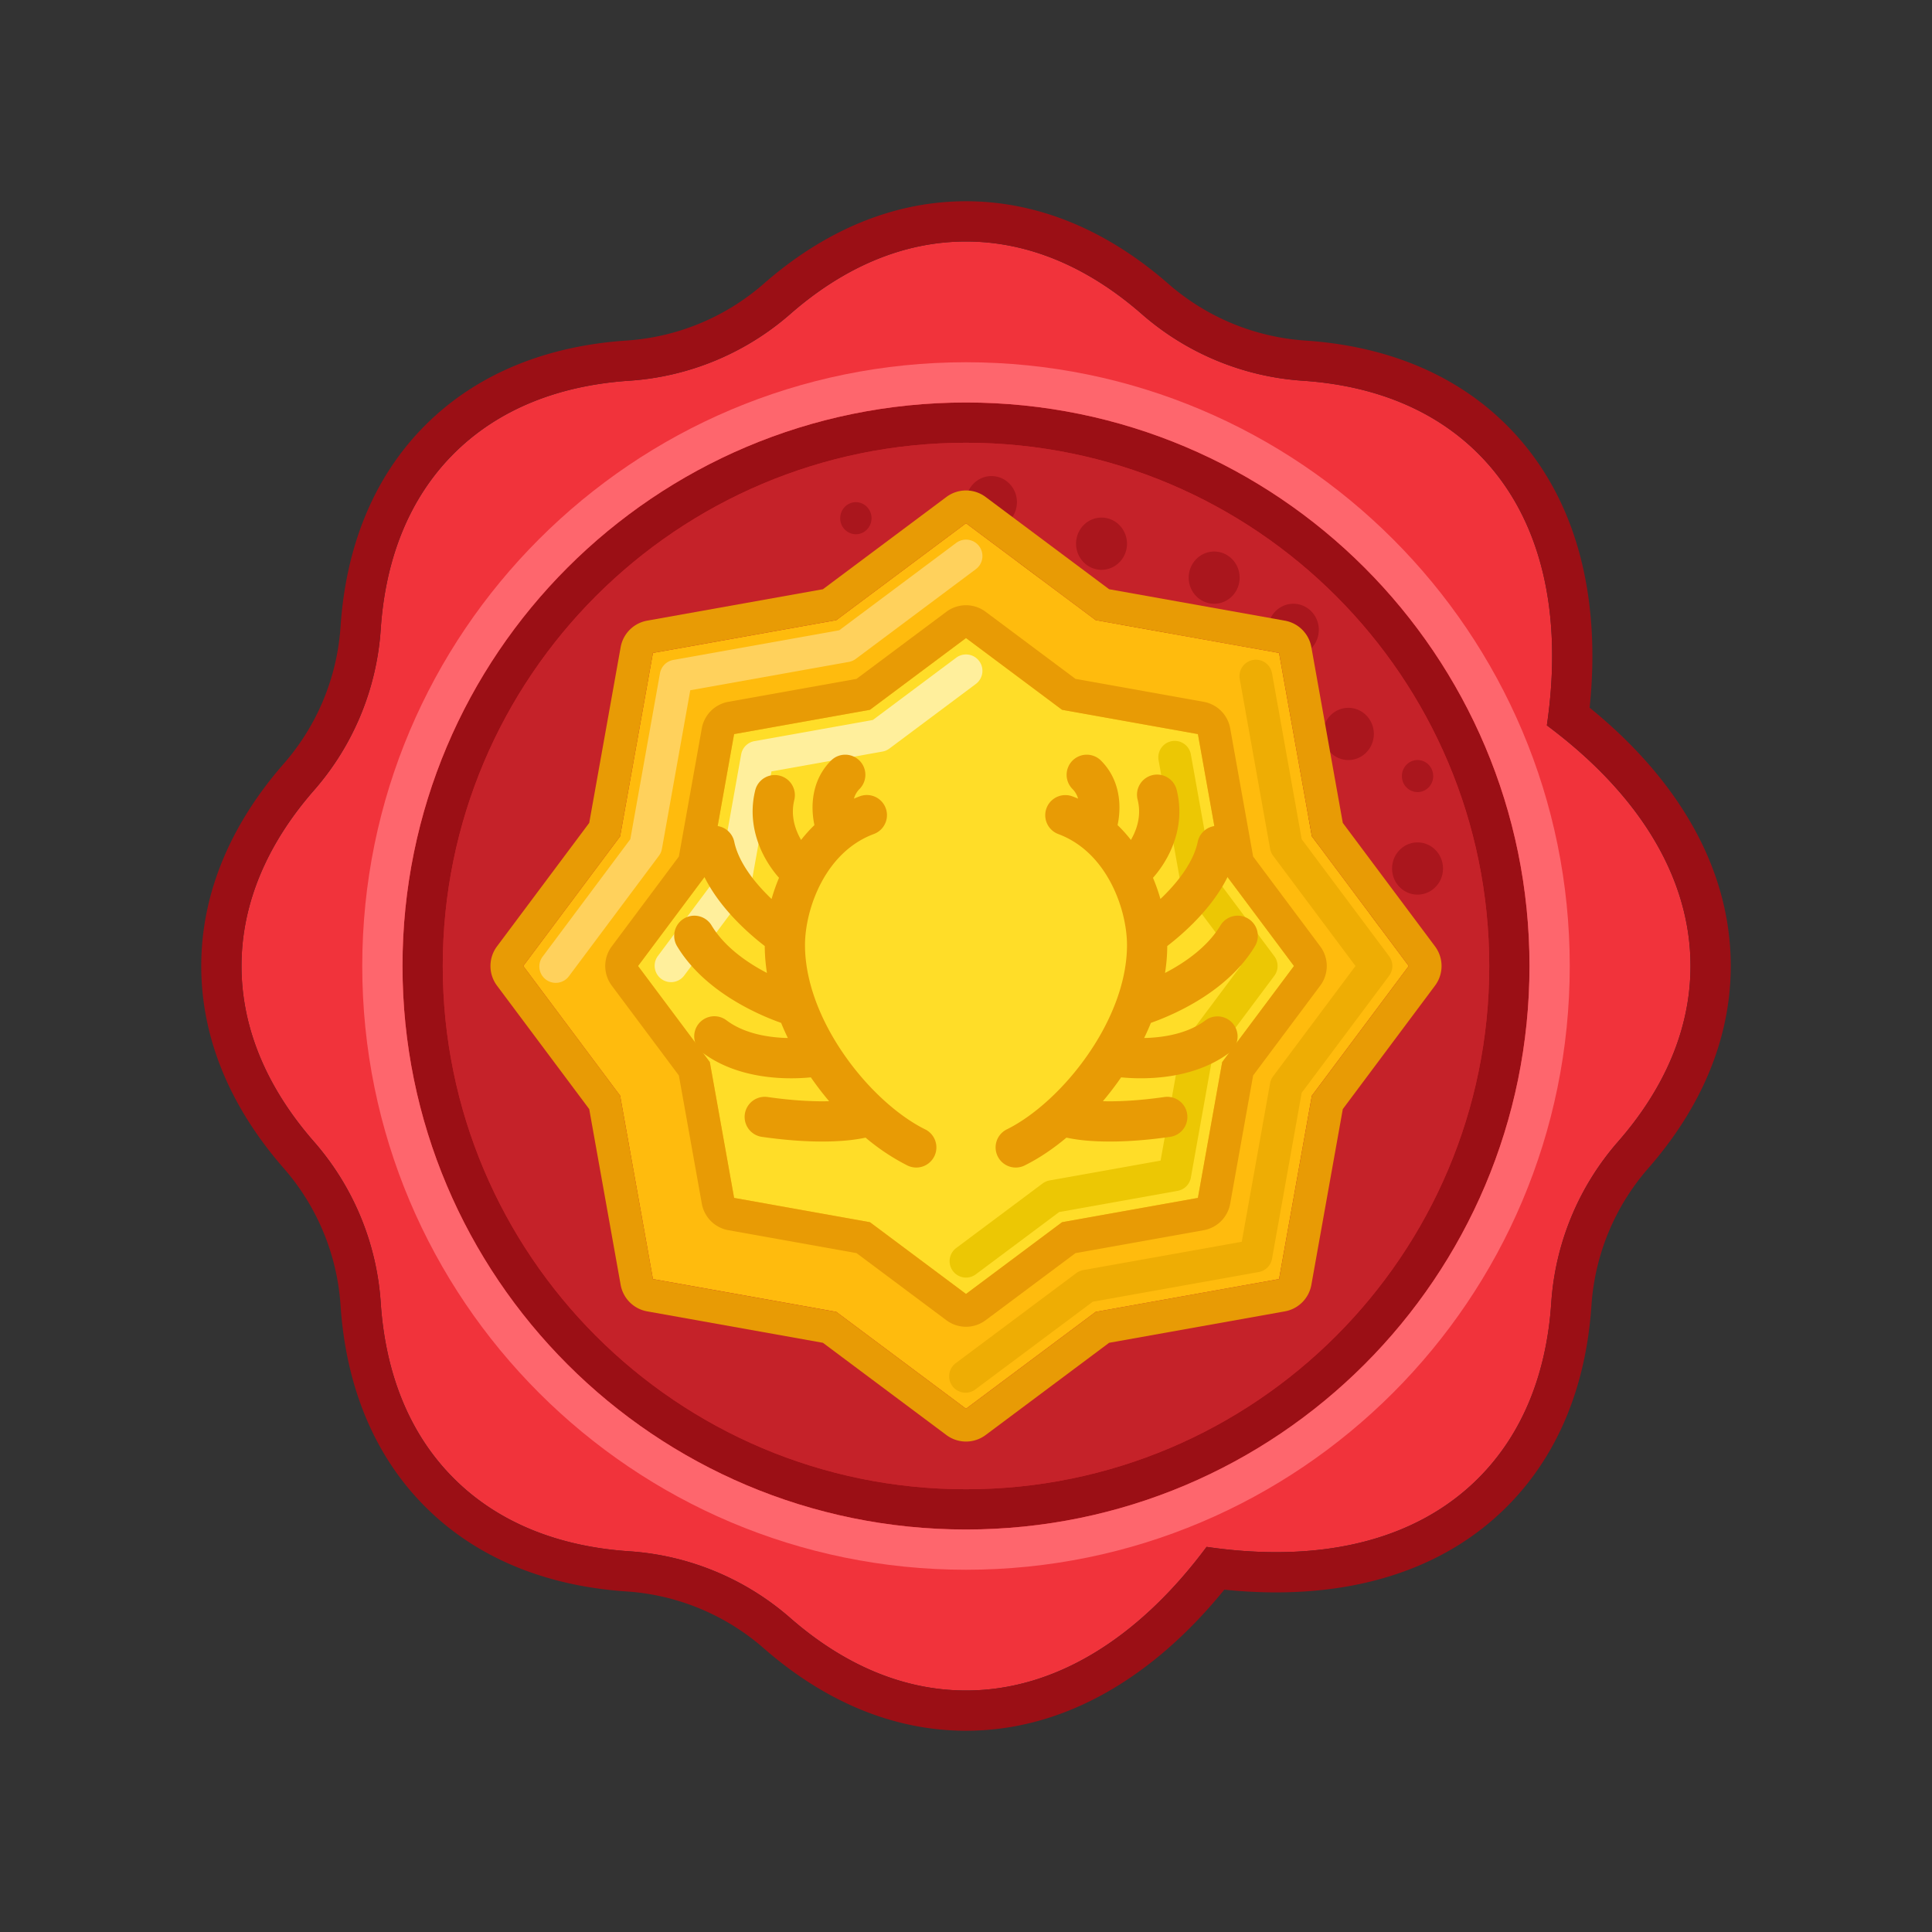 <?xml version="1.0" standalone="no"?><!DOCTYPE svg PUBLIC "-//W3C//DTD SVG 1.1//EN" "http://www.w3.org/Graphics/SVG/1.1/DTD/svg11.dtd"><svg t="1731256163429" class="icon" viewBox="0 0 1024 1024" version="1.1" xmlns="http://www.w3.org/2000/svg" p-id="16003" xmlns:xlink="http://www.w3.org/1999/xlink" width="16" height="16"><rect x="0" y="0" width="1024" height="1024" fill="#333333" stroke="none"/><path d="M605.248 166.528a144.171 144.171 0 0 0 85.12 35.253c37.365 2.475 69.525 15.051 93.163 38.688 33.813 33.813 44.992 85.045 36.341 144C867.691 420.053 896 464.203 896 512c0 33.429-13.845 65.067-38.517 93.237a144.171 144.171 0 0 0-35.264 85.12c-2.464 37.376-15.04 69.536-38.688 93.173-33.813 33.813-85.045 45.003-144 36.341C603.947 867.691 559.797 896 512 896c-33.429 0-65.067-13.845-93.237-38.517a144.181 144.181 0 0 0-85.12-35.253c-37.365-2.475-69.525-15.051-93.173-38.699-23.637-23.637-36.224-55.797-38.688-93.173a144.171 144.171 0 0 0-35.264-85.12C141.845 577.077 128 545.429 128 512c0-33.44 13.845-65.067 38.517-93.237a144.181 144.181 0 0 0 35.264-85.12c2.464-37.365 15.04-69.525 38.688-93.173 23.648-23.637 55.808-36.224 93.173-38.688a144.171 144.171 0 0 0 85.12-35.253C446.912 141.845 478.549 128 512 128s65.067 13.845 93.248 38.528z" fill="#F1333B" p-id="16004"></path><path d="M691.765 180.501c41.344 2.731 78.784 16.832 106.848 44.885 37.579 37.579 49.963 91.531 43.925 149.696C887.947 411.947 917.333 458.859 917.333 512c0 39.68-16.512 76.139-43.808 107.307a122.837 122.837 0 0 0-30.016 72.459c-2.731 41.344-16.832 78.795-44.896 106.848-37.579 37.579-91.531 49.963-149.696 43.936C612.053 887.936 565.141 917.333 512 917.333c-39.68 0-76.139-16.501-107.296-43.808a122.837 122.837 0 0 0-72.469-30.016c-41.333-2.731-78.784-16.832-106.848-44.896-28.053-28.053-42.165-65.504-44.896-106.848a122.837 122.837 0 0 0-30.016-72.469C123.168 588.139 106.667 551.68 106.667 512c0-39.68 16.512-76.139 43.808-107.307a122.837 122.837 0 0 0 30.016-72.459c2.731-41.344 16.832-78.784 44.896-106.848 28.053-28.053 65.504-42.165 106.848-44.896a122.837 122.837 0 0 0 72.469-30.016C435.861 123.168 472.309 106.667 512 106.667c39.68 0 76.139 16.512 107.307 43.808a122.837 122.837 0 0 0 72.459 30.027z m-52.245 639.371c58.965 8.661 110.197-2.528 144-36.341 23.648-23.637 36.235-55.797 38.699-93.173a144.171 144.171 0 0 1 35.264-85.12C882.155 577.077 896 545.429 896 512c0-47.808-28.309-91.947-76.128-127.52 8.651-58.965-2.539-110.197-36.341-144-23.637-23.648-55.797-36.224-93.163-38.699a144.171 144.171 0 0 1-85.12-35.253C577.067 141.845 545.44 128 512 128c-33.44 0-65.067 13.845-93.248 38.528a144.171 144.171 0 0 1-85.12 35.253c-37.355 2.464-69.515 15.051-93.163 38.688-23.637 23.648-36.224 55.808-38.688 93.173a144.181 144.181 0 0 1-35.264 85.12C141.845 446.923 128 478.56 128 512c0 33.429 13.845 65.067 38.517 93.237a144.171 144.171 0 0 1 35.264 85.12c2.464 37.376 15.04 69.536 38.688 93.173 23.648 23.648 55.808 36.224 93.173 38.688a144.181 144.181 0 0 1 85.12 35.264C446.923 882.155 478.571 896 512 896c47.808 0 91.947-28.309 127.52-76.128z" fill="#9B0F15" p-id="16005"></path><path d="M789.333 512c0 153.173-124.16 277.333-277.333 277.333S234.667 665.173 234.667 512s124.16-277.333 277.333-277.333 277.333 124.16 277.333 277.333z" fill="#C52229" p-id="16006"></path><path d="M810.667 512c0 164.949-133.717 298.667-298.667 298.667S213.333 676.949 213.333 512s133.717-298.667 298.667-298.667 298.667 133.717 298.667 298.667zM512 789.333c153.173 0 277.333-124.16 277.333-277.333S665.173 234.667 512 234.667 234.667 358.827 234.667 512s124.16 277.333 277.333 277.333z" fill="#9B0F15" p-id="16007"></path><path d="M512 213.333c-164.949 0-298.667 133.717-298.667 298.667s133.717 298.667 298.667 298.667 298.667-133.717 298.667-298.667-133.717-298.667-298.667-298.667zM192 512c0-176.736 143.264-320 320-320 176.736 0 320 143.264 320 320 0 176.736-143.264 320-320 320-176.736 0-320-143.264-320-320z" fill="#FE666D" p-id="16008"></path><path d="M619.253 337.003c0 7.541-5.973 13.664-13.333 13.664s-13.333-6.123-13.333-13.664c0-7.552 5.973-13.675 13.333-13.675s13.333 6.123 13.333 13.675zM572.416 340.331c0 9.387-7.424 17.003-16.576 17.003-9.173 0-16.587-7.616-16.587-17.003 0-9.387 7.424-16.992 16.587-16.992 9.152 0 16.576 7.605 16.576 16.992zM613.92 389.003c0 9.387-7.424 16.992-16.587 16.992-9.152 0-16.587-7.605-16.587-16.992s7.435-17.003 16.587-17.003c9.163 0 16.587 7.616 16.587 17.003zM651.84 365.835c0 4.693-3.723 8.501-8.299 8.501a8.395 8.395 0 0 1-8.288-8.501c0-4.693 3.712-8.501 8.288-8.501 4.587 0 8.299 3.808 8.299 8.501zM564.128 380.501c0 4.693-3.712 8.501-8.299 8.501a8.395 8.395 0 0 1-8.288-8.501c0-4.693 3.712-8.501 8.288-8.501 4.587 0 8.299 3.808 8.299 8.501zM517.92 328.501c0 4.693-3.712 8.501-8.299 8.501a8.395 8.395 0 0 1-8.288-8.501c0-4.693 3.712-8.501 8.288-8.501 4.587 0 8.299 3.808 8.299 8.501zM461.92 274.667c0 4.693-3.712 8.501-8.299 8.501a8.395 8.395 0 0 1-8.288-8.501c0-4.693 3.712-8.501 8.288-8.501 4.587 0 8.299 3.808 8.299 8.501zM551.253 306.165c0 4.693-3.712 8.501-8.299 8.501a8.395 8.395 0 0 1-8.288-8.501c0-4.693 3.712-8.501 8.288-8.501 4.587 0 8.299 3.808 8.299 8.501zM731.253 492.16c0 4.693-3.712 8.501-8.299 8.501a8.395 8.395 0 0 1-8.288-8.491c0-4.693 3.712-8.501 8.288-8.501 4.587 0 8.299 3.797 8.299 8.501zM759.627 411.339c0 4.693-3.712 8.491-8.288 8.491a8.395 8.395 0 0 1-8.299-8.501c0-4.693 3.712-8.491 8.299-8.491 4.576 0 8.288 3.797 8.288 8.501zM643.541 425.173c0 4.693-3.712 8.491-8.288 8.491a8.395 8.395 0 0 1-8.299-8.501c0-4.693 3.712-8.501 8.299-8.501 4.587 0 8.288 3.808 8.288 8.501zM600.875 433.664c0 4.693-3.712 8.501-8.288 8.501a8.395 8.395 0 0 1-8.299-8.501c0-4.693 3.712-8.501 8.299-8.501 4.587 0 8.288 3.808 8.288 8.501zM683.573 402.837c0 7.637-6.037 13.835-13.493 13.835s-13.493-6.197-13.493-13.835c0-7.648 6.037-13.835 13.493-13.835s13.493 6.187 13.493 13.835zM698.987 333.835c0 7.637-6.037 13.835-13.493 13.835S672 341.483 672 333.835c0-7.637 6.037-13.835 13.493-13.835s13.504 6.187 13.504 13.835zM728.16 389.003c0 7.637-6.048 13.835-13.493 13.835-7.467 0-13.504-6.197-13.504-13.835 0-7.648 6.048-13.835 13.504-13.835 7.445 0 13.493 6.187 13.493 13.835zM764.821 460.331c0 7.648-6.037 13.835-13.493 13.835s-13.493-6.187-13.493-13.835c0-7.637 6.037-13.835 13.493-13.835s13.493 6.197 13.493 13.835zM657.035 306.165c0 7.637-6.048 13.835-13.493 13.835-7.467 0-13.504-6.187-13.504-13.835 0-7.637 6.048-13.835 13.504-13.835 7.445 0 13.493 6.187 13.493 13.835zM597.333 288.171c0 7.637-6.048 13.835-13.504 13.835-7.456 0-13.493-6.197-13.493-13.835 0-7.648 6.037-13.835 13.493-13.835s13.493 6.187 13.493 13.835zM538.987 266.165c0 7.637-6.037 13.835-13.493 13.835S512 273.813 512 266.165c0-7.637 6.037-13.835 13.493-13.835s13.504 6.187 13.504 13.835zM701.173 442.165c0 4.693-3.723 8.501-8.299 8.501a8.395 8.395 0 0 1-8.288-8.501c0-4.693 3.712-8.501 8.288-8.501 4.587 0 8.299 3.808 8.299 8.501z" fill="#AA161D" p-id="16009"></path><path d="M328.683 443.264L277.333 512l51.349 68.736 17.387 97.195 97.195 17.387L512 746.667l68.736-51.349 97.195-17.387 17.387-97.195L746.667 512l-51.349-68.736-17.387-97.195-97.195-17.387L512 277.333l-68.736 51.349-97.195 17.387-17.387 97.195z" fill="#FFBB0D" p-id="16010"></path><path d="M263.413 522.411a17.387 17.387 0 0 1 0-20.811l48.885-65.44 16.661-93.152a17.387 17.387 0 0 1 14.048-14.048l93.163-16.661 65.429-48.885a17.387 17.387 0 0 1 20.811 0l65.44 48.885 93.152 16.661a17.387 17.387 0 0 1 14.048 14.048l16.661 93.152 48.885 65.44a17.387 17.387 0 0 1 0 20.8l-48.885 65.44-16.661 93.152a17.387 17.387 0 0 1-14.048 14.059l-93.152 16.661-65.44 48.885a17.387 17.387 0 0 1-20.8 0l-65.44-48.885-93.152-16.661a17.387 17.387 0 0 1-14.059-14.059l-16.661-93.152-48.885-65.429z m65.28 58.325l17.387 97.205 97.195 17.387L512.011 746.667l68.725-51.349 97.205-17.387 17.387-97.195L746.667 512l-51.349-68.725-17.387-97.205-97.205-17.387L512.011 277.333l-68.736 51.349-97.205 17.387-17.387 97.205L277.355 512l51.349 68.736z" fill="#E89B05" p-id="16011"></path><path d="M664.117 349.803a8.693 8.693 0 0 1 10.08 7.029l15.733 87.979 46.325 61.995a8.693 8.693 0 0 1 0 10.4L689.92 579.2l-15.723 87.979a8.693 8.693 0 0 1-7.04 7.019L579.2 689.931l-61.995 46.315a8.693 8.693 0 1 1-10.4-13.92l63.637-47.552a8.693 8.693 0 0 1 3.669-1.589l84.053-15.029 15.019-84.043a8.704 8.704 0 0 1 1.6-3.669L718.443 512l-43.659-58.432a8.704 8.704 0 0 1-1.6-3.68l-16.096-89.995a8.693 8.693 0 0 1 7.029-10.091z" fill="#EEAD04" p-id="16012"></path><path d="M518.976 289.515c2.88 3.84 2.091 9.291-1.76 12.16l-63.637 47.552a8.693 8.693 0 0 1-3.669 1.6l-84.053 15.019-15.019 84.053a8.693 8.693 0 0 1-1.6 3.669l-47.541 63.637a8.693 8.693 0 1 1-13.92-10.4L334.08 444.8l15.733-87.979a8.693 8.693 0 0 1 7.04-7.029l87.968-15.733 61.995-46.315a8.693 8.693 0 0 1 12.16 1.76z" fill="#FFD15C" p-id="16013"></path><path d="M376.224 461.088L338.187 512l38.037 50.912 12.875 72 72 12.885 50.912 38.037 50.912-38.037 72-12.875 12.885-72L685.845 512l-38.037-50.912-12.875-72-72-12.875L512 338.176l-50.912 38.037-72 12.875-12.875 72z" fill="#FFDD28" p-id="16014"></path><path d="M324.245 522.4a17.387 17.387 0 0 1 0-20.8l35.573-47.616 12.16-67.947a17.387 17.387 0 0 1 14.048-14.059l67.947-12.16 47.627-35.573a17.387 17.387 0 0 1 20.8 0l47.627 35.573 67.947 12.16a17.387 17.387 0 0 1 14.048 14.048l12.16 67.947 35.573 47.627a17.387 17.387 0 0 1 0 20.8l-35.573 47.627-12.16 67.947a17.387 17.387 0 0 1-14.048 14.059l-67.947 12.149-47.627 35.573a17.387 17.387 0 0 1-20.8 0l-47.616-35.573-67.957-12.16a17.387 17.387 0 0 1-14.048-14.048l-12.16-67.947-35.573-47.627z m51.968 40.512l12.875 72 72 12.875L512 685.824l50.912-38.037 72-12.875 12.875-72L685.824 512l-38.037-50.912-12.875-72-72-12.875L512 338.176l-50.912 38.037-72 12.875-12.875 72L338.176 512l38.037 50.912z" fill="#E89B05" p-id="16015"></path><path d="M621.099 392.821a8.693 8.693 0 0 1 10.08 7.029l11.232 62.773 33.003 44.181a8.693 8.693 0 0 1 0 10.4l-33.003 44.171-11.232 62.784a8.693 8.693 0 0 1-7.019 7.019l-62.784 11.232-44.16 33.003a8.693 8.693 0 0 1-10.411-13.931l45.824-34.24a8.693 8.693 0 0 1 3.669-1.579l58.837-10.528 10.528-58.837a8.704 8.704 0 0 1 1.589-3.68L657.6 512l-30.347-40.619a8.704 8.704 0 0 1-1.6-3.669l-11.584-64.8a8.693 8.693 0 0 1 7.029-10.091z" fill="#ECC704" p-id="16016"></path><path d="M518.976 350.357c2.88 3.84 2.08 9.28-1.76 12.16l-45.824 34.24a8.693 8.693 0 0 1-3.669 1.589l-58.848 10.517-10.517 58.848a8.683 8.683 0 0 1-1.6 3.669l-34.229 45.824a8.693 8.693 0 0 1-13.92-10.411l33.003-44.16 11.221-62.784a8.693 8.693 0 0 1 7.029-7.029l62.773-11.221 44.171-33.003a8.693 8.693 0 0 1 12.16 1.76z" fill="#FFEF9C" p-id="16017"></path><path d="M455.541 403.125a10.667 10.667 0 0 1 0 15.083 11.52 11.52 0 0 0-2.933 5.088c1.067-0.459 2.144-0.896 3.253-1.301a10.667 10.667 0 0 1 7.392 20.011c-12.544 4.629-21.653 14.091-27.755 25.387-6.144 11.392-8.832 24.011-8.832 33.536 0 19.349 8.213 40.021 20.768 58.101 12.544 18.101 28.608 32.395 42.667 39.435a10.667 10.667 0 1 1-9.536 19.072 114.325 114.325 0 0 1-21.792-14.56 91.584 91.584 0 0 1-11.947 1.653c-9.515 0.747-23.627 0.693-42.997-2.069a10.667 10.667 0 0 1 3.019-21.12c14.08 2.016 24.843 2.421 32.597 2.219a167.68 167.68 0 0 1-9.547-12.459l-0.107-0.181a109.077 109.077 0 0 1-17.109 0.299c-11.616-0.725-27.36-3.659-40.416-13.451a10.667 10.667 0 1 1 12.8-17.067c8.277 6.208 19.2 8.608 28.928 9.216 1.237 0.085 2.443 0.128 3.584 0.149-1.28-2.635-2.464-5.301-3.573-8.011l-2.528-0.928a139.68 139.68 0 0 1-15.797-7.136c-12.053-6.379-27.371-16.853-36.821-32.597a10.667 10.667 0 1 1 18.293-10.987c6.539 10.912 17.899 19.115 28.512 24.736l0.832 0.437A96.288 96.288 0 0 1 405.333 501.419l-0.992-0.779c-3.339-2.603-7.84-6.4-12.544-11.093-9.12-9.12-20.299-22.976-23.584-39.456a10.667 10.667 0 0 1 20.907-4.181c2.048 10.187 9.547 20.331 17.76 28.544 0.693 0.704 1.387 1.376 2.069 2.027 1.067-3.733 2.379-7.499 3.947-11.221l-0.203-0.224a58.816 58.816 0 0 1-8.235-12.267c-4.053-8.128-7.616-20.128-4.139-34.027a10.667 10.667 0 0 1 20.693 5.184c-1.856 7.435-0.075 14.101 2.528 19.307 0.341 0.683 0.704 1.344 1.056 1.952a76.907 76.907 0 0 1 7.061-7.872 45.323 45.323 0 0 1-0.992-9.312c0-6.976 1.749-16.832 9.792-24.875a10.667 10.667 0 0 1 15.083 0zM568.459 403.125a10.667 10.667 0 0 1 15.083 0c8.043 8.043 9.792 17.899 9.792 24.875a45.067 45.067 0 0 1-0.992 9.312c2.571 2.485 4.917 5.12 7.072 7.872 0.352-0.608 0.704-1.269 1.045-1.952 2.603-5.205 4.384-11.872 2.528-19.307a10.667 10.667 0 1 1 20.693-5.184c3.477 13.899-0.075 25.899-4.139 34.027a58.827 58.827 0 0 1-8.235 12.267l-0.203 0.224c1.579 3.723 2.88 7.477 3.947 11.211 0.693-0.64 1.387-1.312 2.08-2.016 8.213-8.213 15.712-18.347 17.749-28.544a10.667 10.667 0 0 1 20.907 4.181c-3.285 16.48-14.453 30.336-23.573 39.456A140.757 140.757 0 0 1 618.667 501.419c-0.021 4.768-0.427 9.536-1.173 14.261l0.853-0.437c10.613-5.621 21.973-13.824 28.512-24.736a10.667 10.667 0 0 1 18.293 10.987c-9.461 15.755-24.768 26.219-36.821 32.597a139.595 139.595 0 0 1-18.336 8.064c-1.099 2.709-2.293 5.376-3.573 8.011 1.152-0.021 2.347-0.064 3.584-0.149 9.728-0.608 20.651-3.008 28.928-9.216a10.667 10.667 0 0 1 12.8 17.067c-13.056 9.792-28.8 12.725-40.395 13.44a109.088 109.088 0 0 1-17.12-0.288 167.093 167.093 0 0 1-9.664 12.64c7.765 0.213 18.517-0.213 32.608-2.219a10.667 10.667 0 0 1 3.019 21.12c-19.381 2.773-33.493 2.805-42.997 2.08a91.584 91.584 0 0 1-11.947-1.664c-7.147 5.973-14.528 10.933-21.803 14.56a10.667 10.667 0 1 1-9.536-19.072c14.069-7.04 30.123-21.333 42.667-39.435C589.12 540.96 597.333 520.277 597.333 500.928c0-9.525-2.688-22.144-8.832-33.536-6.091-11.296-15.2-20.757-27.744-25.387a10.667 10.667 0 0 1 7.381-20.011c1.109 0.405 2.197 0.843 3.264 1.301a11.531 11.531 0 0 0-2.944-5.088 10.667 10.667 0 0 1 0-15.083z" fill="#E89B05" p-id="16018"></path></svg>